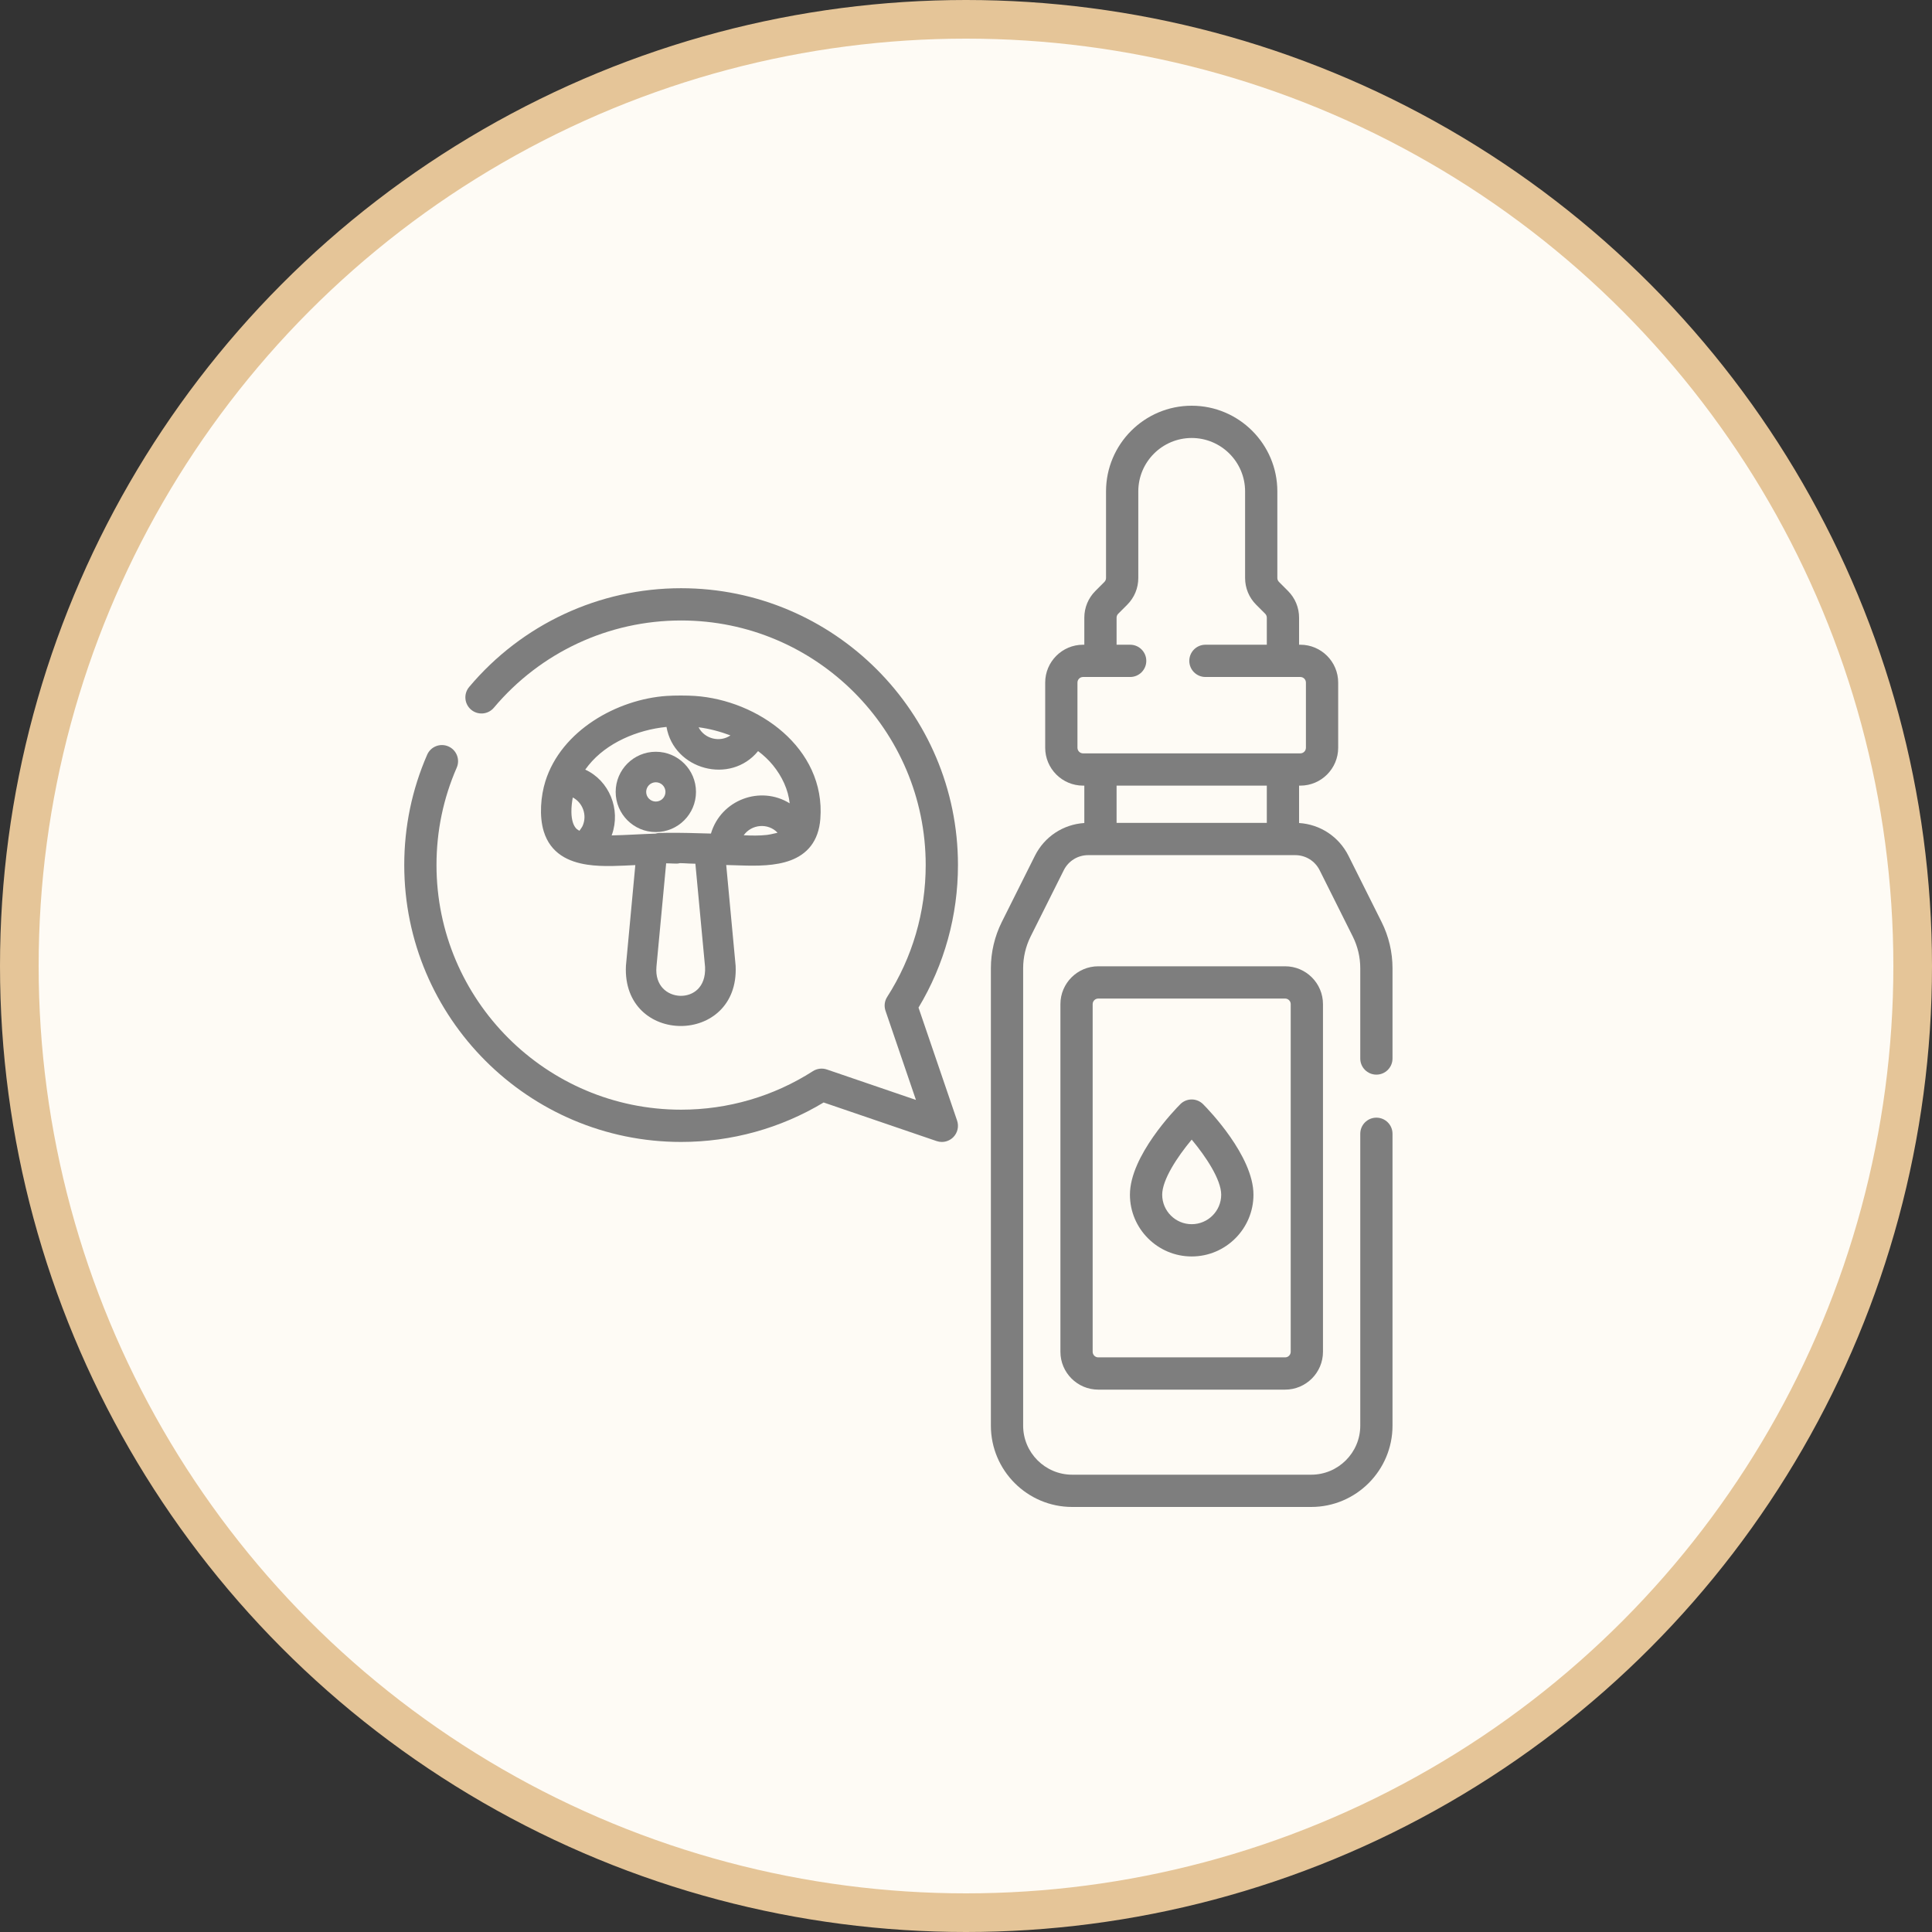 <svg xmlns="http://www.w3.org/2000/svg" fill="none" viewBox="0 0 100 100" height="100" width="100">
<rect x="0" y="0" width="100" height="100" fill="#333333" stroke="none"/>
<circle stroke-width="2" stroke="#E5C598" fill="#FEFBF5" r="49" cy="50" cx="50"></circle>
<path fill="#7E7E7E" d="M66.518 50.015H56.846C55.766 50.015 54.887 50.894 54.887 51.974V69.968C54.887 71.048 55.766 71.927 56.846 71.927H66.518C67.598 71.927 68.477 71.048 68.477 69.968V51.974C68.477 50.894 67.598 50.015 66.518 50.015ZM66.807 69.968C66.807 70.127 66.677 70.257 66.518 70.257H56.846C56.686 70.257 56.556 70.127 56.556 69.968V51.974C56.556 51.815 56.686 51.685 56.846 51.685H66.518C66.677 51.685 66.807 51.815 66.807 51.974V69.968Z"></path>
<path fill="#7E7E7E" d="M71.242 55.623C71.703 55.623 72.076 55.249 72.076 54.788V50.112C72.076 49.288 71.882 48.463 71.513 47.727L69.798 44.297C69.302 43.306 68.334 42.669 67.24 42.599V40.664H67.305C68.385 40.664 69.264 39.784 69.264 38.703V35.33C69.264 34.25 68.385 33.371 67.305 33.371H67.24V31.972C67.24 31.449 67.036 30.957 66.666 30.587L66.201 30.121C66.146 30.066 66.115 29.993 66.115 29.916V25.434C66.116 22.989 64.127 21 61.682 21C59.237 21 57.248 22.989 57.248 25.434V29.916C57.248 29.993 57.218 30.066 57.163 30.121L56.698 30.587C56.328 30.957 56.124 31.449 56.124 31.972V33.371H56.059C54.978 33.371 54.099 34.25 54.099 35.33V38.703C54.099 39.784 54.978 40.664 56.059 40.664H56.124V42.599C55.029 42.669 54.061 43.306 53.566 44.297L51.85 47.728C51.483 48.465 51.288 49.289 51.288 50.112V73.792C51.288 76.112 53.176 78 55.496 78H67.867C70.188 78 72.076 76.112 72.076 73.792V58.685C72.076 58.223 71.703 57.85 71.242 57.85C70.78 57.85 70.407 58.223 70.407 58.685V73.792C70.407 75.191 69.267 76.33 67.867 76.33H55.496C54.097 76.33 52.958 75.191 52.958 73.792V50.112C52.958 49.547 53.092 48.98 53.344 48.474L55.06 45.044C55.301 44.562 55.785 44.262 56.325 44.262H67.04C67.579 44.262 68.064 44.562 68.305 45.044L70.02 48.475C70.273 48.98 70.407 49.546 70.407 50.112V54.788C70.407 55.249 70.78 55.623 71.242 55.623ZM55.769 38.703V35.33C55.769 35.17 55.899 35.041 56.059 35.041H58.497C58.958 35.041 59.332 34.667 59.332 34.206C59.332 33.745 58.958 33.371 58.497 33.371H57.794V31.972C57.794 31.895 57.824 31.822 57.879 31.767L58.344 31.302C58.715 30.931 58.918 30.439 58.918 29.916V25.434C58.918 23.91 60.158 22.67 61.682 22.67C63.206 22.67 64.446 23.91 64.446 25.434V29.916C64.446 30.439 64.65 30.932 65.02 31.302L65.486 31.768C65.54 31.822 65.57 31.895 65.57 31.972V33.371H62.393C61.932 33.371 61.558 33.745 61.558 34.206C61.558 34.667 61.932 35.041 62.393 35.041H67.305C67.465 35.041 67.594 35.171 67.594 35.33V38.703C67.594 38.864 67.465 38.994 67.305 38.994H56.059C55.899 38.994 55.769 38.864 55.769 38.703ZM65.57 40.664V42.592H57.794V40.664H65.57Z"></path>
<path fill="#7E7E7E" d="M61.682 56.908C61.46 56.908 61.247 56.997 61.09 57.155C60.823 57.423 58.485 59.831 58.485 61.837C58.485 63.6 59.919 65.034 61.682 65.034C63.445 65.034 64.879 63.599 64.879 61.837C64.879 59.832 62.541 57.423 62.274 57.155C62.117 56.997 61.904 56.908 61.682 56.908ZM61.682 63.364C60.84 63.364 60.155 62.679 60.155 61.837C60.155 61.06 60.946 59.866 61.682 58.986C62.419 59.866 63.209 61.06 63.209 61.837C63.209 62.679 62.524 63.364 61.682 63.364Z"></path>
<path fill="#7E7E7E" d="M35.254 30.446C31.013 30.446 27.015 32.309 24.284 35.558C23.987 35.911 24.032 36.437 24.385 36.734C24.738 37.031 25.265 36.985 25.562 36.632C27.975 33.762 31.508 32.116 35.254 32.116C42.235 32.116 47.914 37.796 47.914 44.776C47.914 47.207 47.225 49.566 45.921 51.599C45.783 51.813 45.751 52.078 45.834 52.319L47.409 56.932L42.797 55.356C42.556 55.274 42.291 55.306 42.076 55.443C40.041 56.747 37.682 57.437 35.254 57.437C28.273 57.437 22.593 51.757 22.593 44.776C22.593 43.022 22.945 41.325 23.64 39.733C23.824 39.31 23.63 38.818 23.208 38.634C22.785 38.449 22.293 38.643 22.109 39.066C21.323 40.87 20.924 42.791 20.924 44.776C20.924 52.678 27.352 59.107 35.254 59.107C37.866 59.107 40.408 58.402 42.631 57.064L48.479 59.062C48.568 59.092 48.659 59.107 48.749 59.107C48.967 59.107 49.18 59.021 49.34 58.862C49.565 58.637 49.642 58.303 49.539 58.002L47.542 52.154C48.879 49.932 49.584 47.39 49.584 44.776C49.584 36.875 43.156 30.446 35.254 30.446Z"></path>
<path fill="#7E7E7E" d="M35.946 36.312C39.092 36.526 42.435 38.899 42.171 42.36C42.006 44.504 40.016 44.557 38.35 44.504C37.99 44.492 37.629 44.485 37.268 44.473L37.785 50.005C37.964 53.751 32.509 53.749 32.689 50.005L33.205 44.473C31.61 44.506 29.035 44.933 28.423 42.949C28.201 42.229 28.282 41.246 28.505 40.531C29.28 38.048 32.043 36.481 34.526 36.312C34.934 36.285 35.538 36.285 35.946 36.312ZM34.752 37.312C33.099 37.41 31.294 38.114 30.237 39.426C30.177 39.501 29.833 39.935 29.882 39.989C31.174 40.384 31.85 41.828 31.399 43.103C31.346 43.252 31.263 43.391 31.204 43.537C32.114 43.541 33.019 43.47 33.93 43.44C33.991 43.438 34.054 43.409 34.122 43.407C35.088 43.378 36.06 43.419 37.023 43.443C37.422 41.523 39.763 40.797 41.171 42.183C41.262 41.175 40.865 40.199 40.235 39.426C39.934 39.056 39.569 38.735 39.172 38.474C37.929 40.384 34.904 39.581 34.752 37.312ZM38.332 37.958C37.511 37.609 36.649 37.363 35.752 37.312C35.93 38.583 37.567 39.007 38.332 37.958ZM29.635 43.106C29.7 43.169 29.951 43.337 30.034 43.337C30.141 43.338 30.378 42.966 30.422 42.867C30.786 42.051 30.308 41.074 29.431 40.892C29.273 41.515 29.13 42.613 29.635 43.106ZM38.042 43.505C38.604 43.53 39.173 43.57 39.735 43.505C39.877 43.488 40.669 43.345 40.68 43.199C40.045 42.076 38.411 42.28 38.042 43.505ZM35.166 44.384C35.13 44.384 35.08 44.409 35.028 44.409C34.821 44.411 34.465 44.374 34.285 44.408C34.248 44.415 34.219 44.419 34.208 44.461L33.688 50.004C33.476 52.364 36.904 52.517 36.786 50.035L36.264 44.461L36.188 44.408C35.849 44.433 35.499 44.383 35.166 44.384Z"></path>
<path fill="#7E7E7E" d="M34.507 36.021C34.927 35.993 35.545 35.993 35.965 36.021C37.599 36.132 39.283 36.803 40.53 37.9C41.78 39 42.602 40.543 42.461 42.382C42.417 42.964 42.246 43.426 41.97 43.785C41.694 44.143 41.328 44.377 40.927 44.529C40.138 44.827 39.167 44.822 38.341 44.795C38.097 44.788 37.842 44.78 37.589 44.773L38.075 49.978L38.075 49.984L38.076 49.991C38.275 54.144 32.198 54.143 32.398 49.991L32.398 49.984L32.399 49.978L32.884 44.777C32.156 44.809 31.224 44.879 30.402 44.756C29.428 44.611 28.498 44.18 28.145 43.035C27.9 42.242 27.992 41.196 28.227 40.444C29.049 37.81 31.945 36.195 34.507 36.021ZM35.926 36.603C35.532 36.576 34.941 36.576 34.546 36.603C32.215 36.761 29.675 38.192 28.857 40.402L28.784 40.618C28.572 41.296 28.502 42.216 28.702 42.863C28.96 43.702 29.623 44.05 30.488 44.179C31.375 44.311 32.362 44.199 33.199 44.181L33.526 44.174L33.495 44.5L32.98 50.019L32.977 50.172C32.969 53.35 37.638 53.305 37.494 50.032L36.947 44.17L37.279 44.181C37.643 44.194 37.989 44.2 38.36 44.212C39.199 44.239 40.056 44.234 40.72 43.983C41.045 43.86 41.312 43.682 41.508 43.429C41.703 43.176 41.842 42.827 41.88 42.337C42.004 40.716 41.286 39.342 40.145 38.337C38.999 37.329 37.438 36.706 35.926 36.603ZM35.164 44.092C35.342 44.092 35.526 44.105 35.69 44.114C35.86 44.123 36.017 44.129 36.167 44.117L36.269 44.109L36.354 44.168L36.542 44.299L37.076 50.008L37.077 50.015V50.021C37.11 50.712 36.895 51.252 36.527 51.617C36.162 51.976 35.672 52.14 35.194 52.127C34.716 52.114 34.235 51.923 33.887 51.554C33.535 51.18 33.338 50.643 33.398 49.978V49.977L33.918 44.434L33.92 44.41L33.926 44.387C33.95 44.296 34.007 44.215 34.097 44.165C34.16 44.131 34.23 44.121 34.23 44.121H34.231C34.358 44.098 34.524 44.101 34.656 44.105C34.803 44.111 34.923 44.117 35.018 44.117C35.02 44.116 35.024 44.116 35.028 44.115C35.036 44.113 35.055 44.107 35.073 44.103C35.092 44.099 35.125 44.093 35.164 44.092ZM35.177 44.679C35.154 44.685 35.096 44.7 35.029 44.701L35.029 44.7C34.918 44.701 34.76 44.693 34.636 44.688C34.577 44.686 34.525 44.686 34.48 44.686L33.978 50.032C33.932 50.546 34.084 50.913 34.311 51.154C34.543 51.4 34.872 51.534 35.209 51.544C35.547 51.553 35.878 51.437 36.116 51.202C36.351 50.97 36.52 50.599 36.494 50.049L35.993 44.706C35.878 44.706 35.766 44.702 35.659 44.696C35.488 44.687 35.336 44.676 35.186 44.676C35.184 44.676 35.181 44.678 35.177 44.679ZM37.763 43.42C38.203 41.957 40.169 41.703 40.934 43.055L40.978 43.133L40.971 43.22C40.96 43.366 40.862 43.452 40.822 43.483C40.771 43.523 40.714 43.552 40.665 43.573C40.566 43.617 40.443 43.654 40.33 43.683C40.101 43.742 39.854 43.785 39.769 43.794C39.178 43.863 38.579 43.821 38.029 43.796L37.655 43.779L37.763 43.42ZM35.026 37.021L35.044 37.292C35.177 39.285 37.839 39.987 38.928 38.314L39.088 38.068L39.333 38.23C39.752 38.506 40.14 38.847 40.461 39.242C41.126 40.058 41.561 41.107 41.461 42.209L41.406 42.823L40.966 42.39C39.724 41.169 37.661 41.806 37.308 43.502L37.259 43.74L37.015 43.734C36.046 43.71 35.087 43.669 34.131 43.698C34.132 43.698 34.128 43.698 34.093 43.707C34.069 43.713 34.007 43.73 33.939 43.732C33.049 43.761 32.118 43.832 31.204 43.829L30.776 43.828L30.933 43.43C30.967 43.344 31.009 43.261 31.041 43.194C31.076 43.122 31.104 43.063 31.124 43.005C31.523 41.878 30.921 40.611 29.797 40.268L29.719 40.244L29.664 40.183C29.598 40.109 29.587 40.026 29.586 39.981C29.585 39.934 29.593 39.896 29.6 39.873C29.613 39.826 29.634 39.783 29.651 39.752C29.686 39.686 29.735 39.613 29.78 39.548C29.873 39.415 29.979 39.282 30.01 39.243L30.118 39.114C31.251 37.805 33.079 37.119 34.735 37.021H35.026ZM29.49 40.607C30.557 40.828 31.125 42.007 30.688 42.986C30.654 43.062 30.571 43.199 30.486 43.313C30.442 43.372 30.39 43.436 30.335 43.489C30.308 43.515 30.273 43.545 30.231 43.571C30.195 43.593 30.124 43.63 30.031 43.629C29.941 43.629 29.858 43.591 29.823 43.575C29.773 43.551 29.721 43.523 29.675 43.494C29.589 43.441 29.487 43.37 29.431 43.315L28.921 42.815H29.119C29.03 42.569 28.998 42.301 28.993 42.053C28.985 41.605 29.065 41.147 29.148 40.821L29.217 40.55L29.49 40.607ZM40.246 43.1C39.751 42.583 38.903 42.659 38.494 43.233C38.908 43.252 39.307 43.26 39.701 43.215L39.886 43.184C39.974 43.167 40.081 43.144 40.184 43.118C40.205 43.112 40.226 43.106 40.246 43.1ZM34.498 37.625C32.981 37.777 31.399 38.448 30.464 39.609C30.439 39.639 30.365 39.734 30.292 39.835C31.536 40.407 32.138 41.888 31.674 43.2C31.669 43.214 31.662 43.227 31.657 43.241C32.405 43.226 33.145 43.173 33.92 43.148C33.915 43.149 33.914 43.15 33.954 43.141C33.983 43.133 34.044 43.117 34.114 43.115L34.48 43.108C35.257 43.097 36.036 43.124 36.798 43.145C37.321 41.386 39.365 40.644 40.874 41.58C40.799 40.869 40.478 40.186 40.009 39.61C39.786 39.336 39.523 39.09 39.238 38.877C37.811 40.63 34.88 39.846 34.498 37.625ZM29.647 41.277C29.603 41.516 29.571 41.784 29.576 42.042C29.583 42.434 29.671 42.733 29.839 42.898L29.842 42.901C29.844 42.902 29.847 42.904 29.85 42.907C29.859 42.914 29.87 42.923 29.884 42.933C29.912 42.953 29.946 42.975 29.98 42.996C29.983 42.998 29.986 42.999 29.989 43.001C29.997 42.99 30.008 42.979 30.017 42.966C30.05 42.921 30.083 42.872 30.109 42.83C30.122 42.808 30.133 42.789 30.142 42.774C30.146 42.767 30.149 42.76 30.151 42.755C30.153 42.753 30.154 42.752 30.154 42.75C30.155 42.749 30.155 42.748 30.155 42.748C30.405 42.189 30.156 41.541 29.647 41.277ZM35.768 37.021C36.708 37.074 37.604 37.332 38.446 37.689L38.784 37.833L38.568 38.13C37.646 39.392 35.677 38.88 35.463 37.353L35.413 37.001L35.768 37.021ZM36.158 37.644C36.465 38.242 37.253 38.444 37.809 38.064C37.271 37.864 36.721 37.715 36.158 37.644Z"></path>
<path fill="#7E7E7E" d="M35.732 40.989C35.732 41.976 34.932 42.776 33.946 42.776C32.959 42.776 32.159 41.976 32.159 40.989C32.159 40.002 32.959 39.202 33.946 39.202C34.932 39.202 35.732 40.002 35.732 40.989ZM34.736 40.989C34.736 40.552 34.382 40.199 33.946 40.199C33.509 40.199 33.155 40.552 33.155 40.989C33.155 41.426 33.509 41.779 33.946 41.779C34.382 41.779 34.736 41.426 34.736 40.989Z"></path>
<path fill="#7E7E7E" d="M35.441 40.989C35.441 40.163 34.771 39.494 33.945 39.494C33.12 39.494 32.451 40.163 32.45 40.989C32.45 41.814 33.12 42.484 33.945 42.484C34.771 42.484 35.441 41.815 35.441 40.989ZM34.444 40.989C34.444 40.713 34.221 40.49 33.945 40.49C33.67 40.49 33.446 40.713 33.446 40.989C33.446 41.264 33.67 41.488 33.945 41.488C34.221 41.488 34.444 41.264 34.444 40.989ZM35.027 40.989C35.027 41.586 34.543 42.071 33.945 42.071C33.348 42.071 32.863 41.586 32.863 40.989C32.863 40.391 33.348 39.907 33.945 39.907C34.543 39.907 35.027 40.391 35.027 40.989ZM36.024 40.989C36.024 42.137 35.093 43.068 33.945 43.068C32.798 43.067 31.867 42.136 31.867 40.989C31.867 39.841 32.798 38.911 33.945 38.911C35.093 38.911 36.024 39.841 36.024 40.989Z"></path>
</svg>
